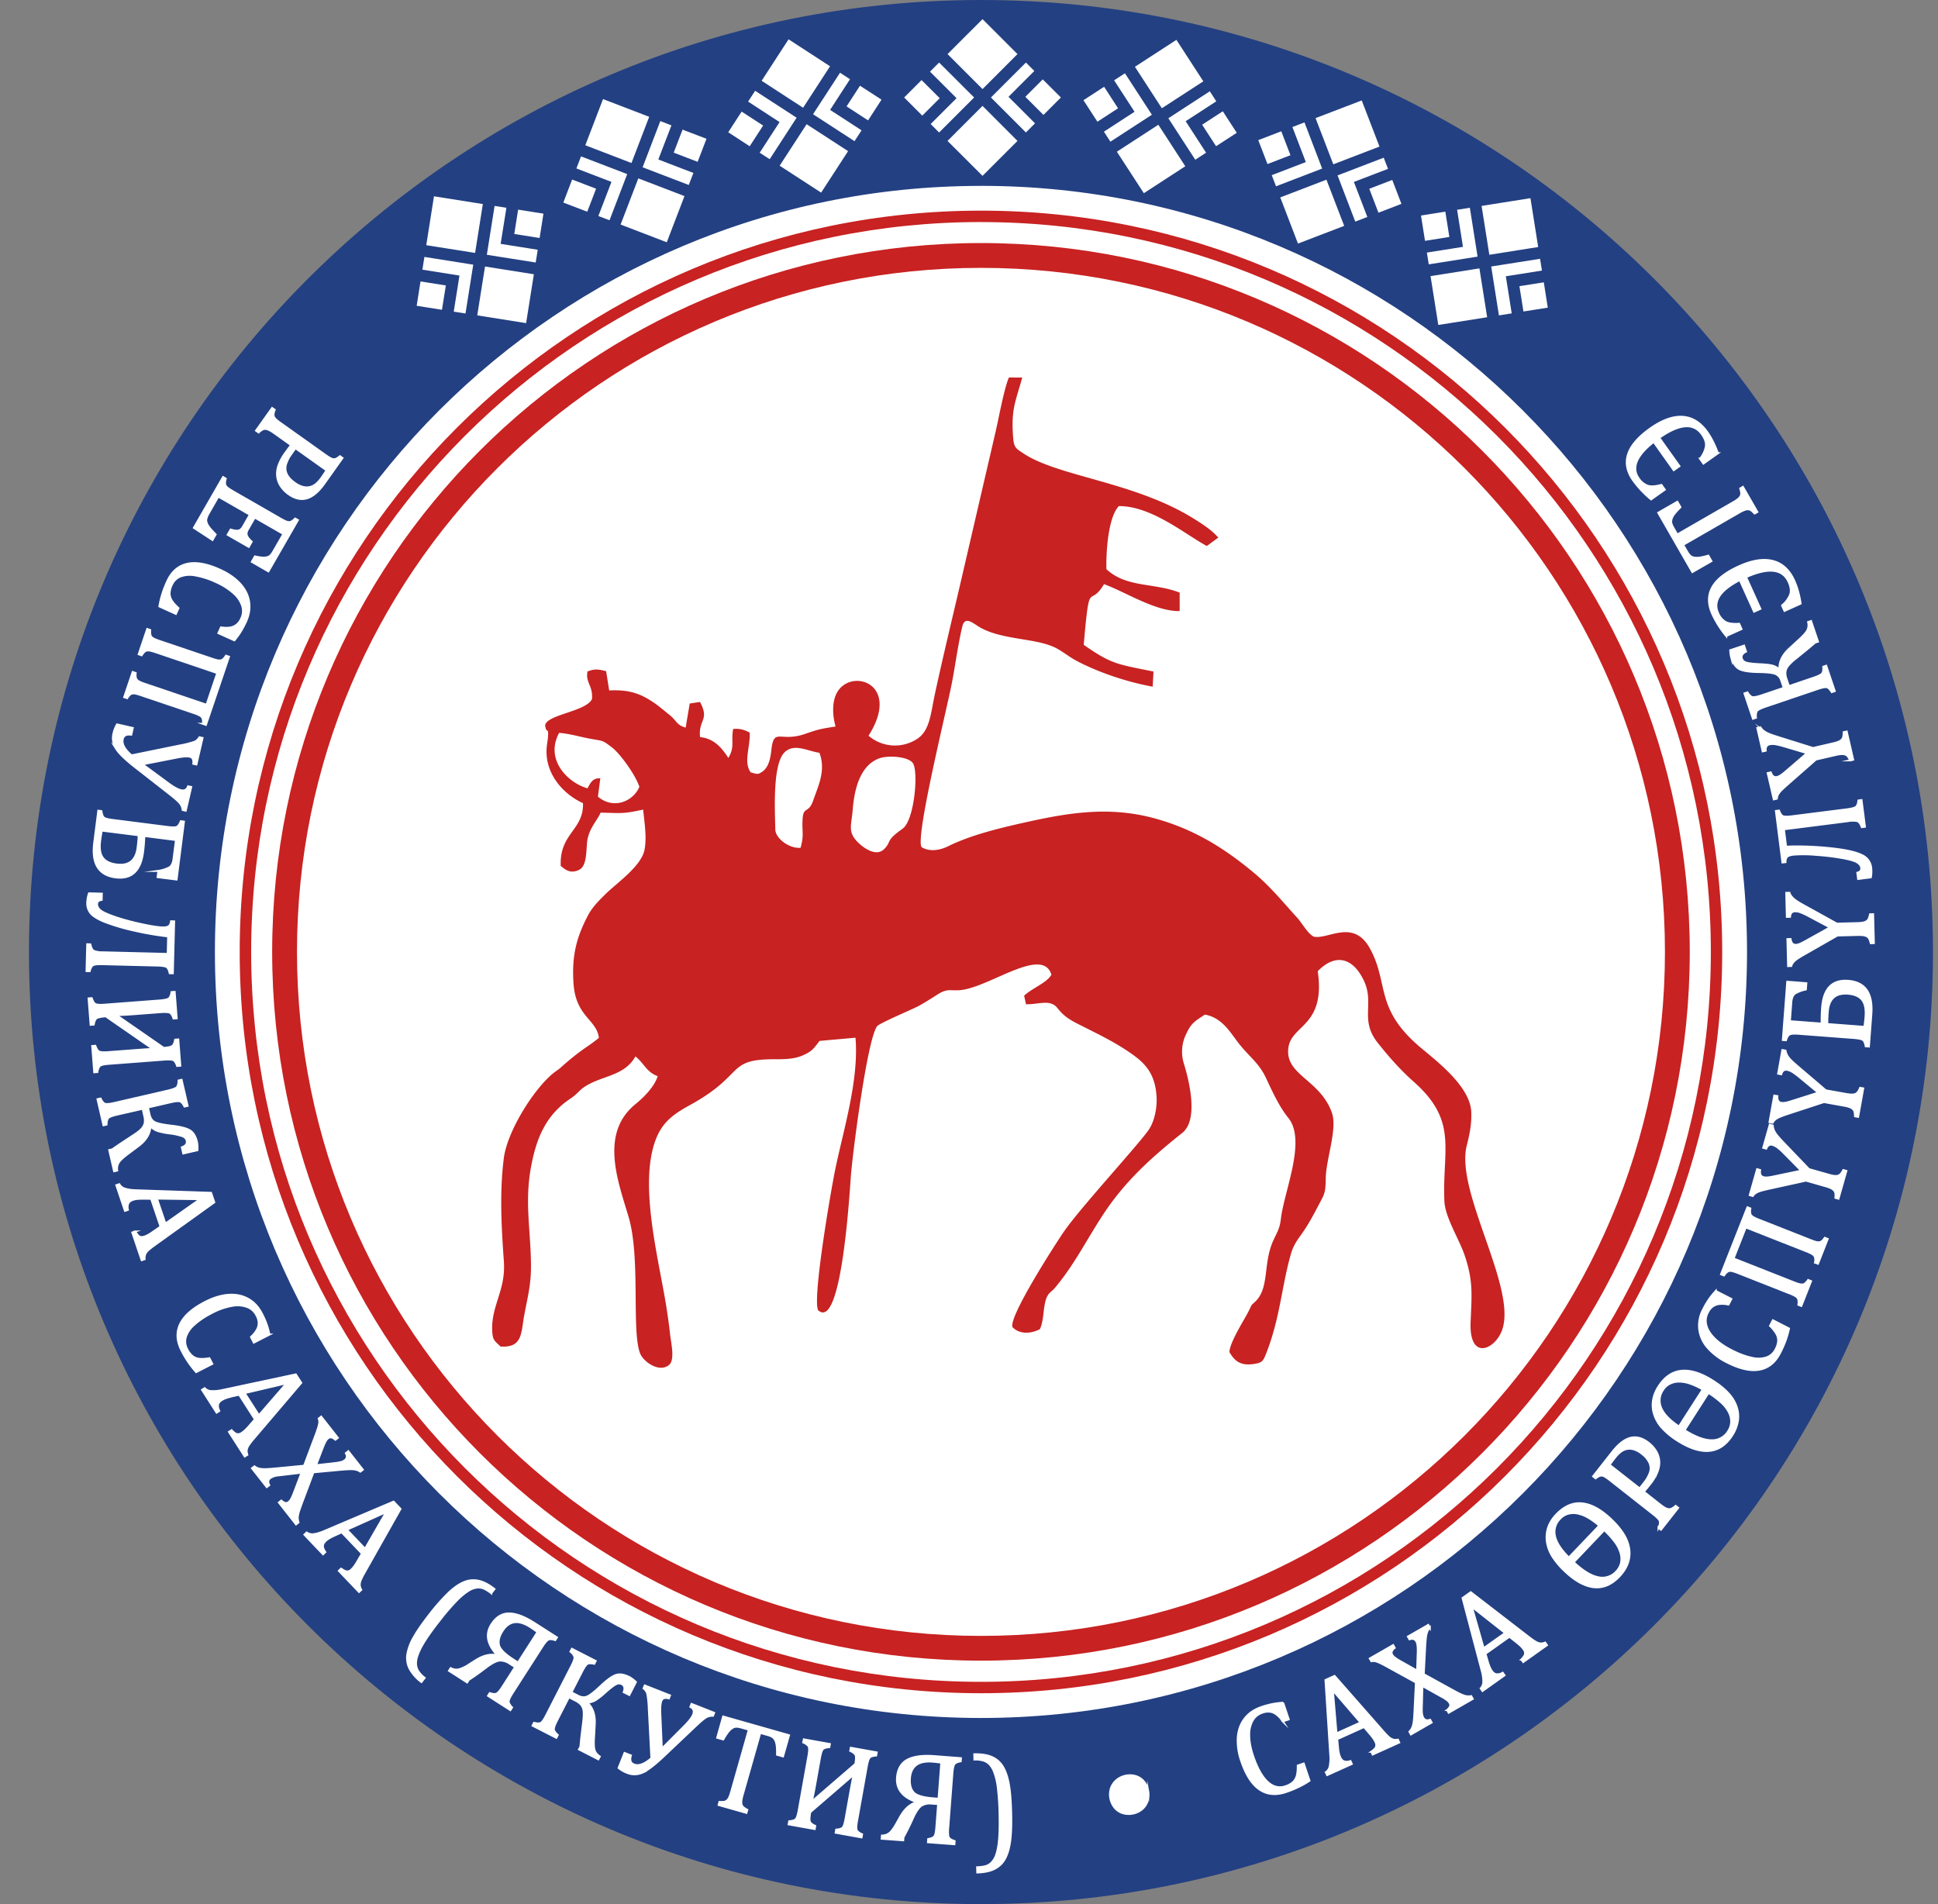<svg xmlns="http://www.w3.org/2000/svg" width="57" height="56" fill="none" viewBox="0 0 57 56"><rect x="0" y="0" width="57" height="56" fill="#808080" stroke="none"/><g clip-path="url(#a)"><path fill="#fff" stroke="#234082" d="M28.852.5c15.188 0 27.5 12.312 27.5 27.5s-12.312 27.5-27.5 27.5c-15.187 0-27.5-12.312-27.5-27.5S13.665.5 28.852.5Z"/><path stroke="#000" stroke-miterlimit="22.926" stroke-width=".058" d="M28.91 55.561c15.223 0 27.563-12.34 27.563-27.562S44.133.438 28.91.438 1.349 12.778 1.349 27.999s12.34 27.562 27.562 27.562Z"/><path fill="#fff" d="M28.853 52.715c13.652 0 24.72-11.068 24.72-24.72 0-13.654-11.068-24.722-24.72-24.722-13.654 0-24.721 11.068-24.721 24.721S15.2 52.715 28.852 52.715"/><path fill="#234082" fill-rule="evenodd" d="M23.093.9c14.965-3.18 29.675 6.372 32.856 21.337 3.18 14.965-6.372 29.675-21.337 32.856-14.965 3.18-29.675-6.372-32.856-21.337C-1.424 18.79 8.128 4.08 23.093.9m5.76 4.566c12.443 0 22.53 10.087 22.53 22.53s-10.087 22.53-22.53 22.53S6.321 40.44 6.321 27.997c0-12.443 10.087-22.53 22.53-22.53" clip-rule="evenodd"/><path fill="#c82222" fill-rule="evenodd" d="M28.853 6.195c12.04 0 21.8 9.761 21.8 21.802 0 12.04-9.76 21.801-21.8 21.801S7.05 40.038 7.05 27.997 16.812 6.195 28.853 6.195m0 .336c11.855 0 21.466 9.61 21.466 21.466 0 11.855-9.611 21.466-21.466 21.466S7.387 39.852 7.387 27.997 16.997 6.53 28.853 6.53" clip-rule="evenodd"/><path fill="#c82222" fill-rule="evenodd" d="M28.853 7.148c11.513 0 20.846 9.334 20.846 20.847S40.366 48.84 28.853 48.84 8.005 39.508 8.005 27.995 17.34 7.148 28.853 7.148m0 .73c11.11 0 20.116 9.006 20.116 20.117 0 11.11-9.006 20.117-20.117 20.117-11.11 0-20.117-9.007-20.117-20.117S17.742 7.878 28.853 7.878" clip-rule="evenodd"/><path fill="#fff" fill-rule="evenodd" d="m31.866 2.947.608-.395.41.633-.607.395zm.902-.585.318-.207.793 1.22-1.22.792-.191-.294.607-.395.294-.19-.19-.294zm.612-.398 1.22-.792.792 1.22-1.22.792zm2.203.721.19.295-.607.395-.294.19.191.294.41.632-.318.207-.792-1.22zm.382.588.41.633-.608.394-.41-.632zM34.862 4.89l-1.22.792-.793-1.22 1.22-.793zM26.593 2.867l.512-.512.534.533-.513.513zm.76-.76.268-.268 1.03 1.028-1.03 1.03-.248-.249.513-.513.248-.247-.248-.248zm.516-.516L28.898.563l1.028 1.028-1.028 1.029zm2.305.248.248.248-.513.512-.247.248.247.247.533.533-.268.269-1.029-1.029zm.495.495.534.533-.513.513-.533-.533zm-.743 1.81-1.028 1.028-1.03-1.028 1.03-1.03zM37.008 4.121l.677-.26.27.704-.676.26zm1.004-.385.355-.136.52 1.358-1.357.521-.126-.327.677-.26.326-.125-.125-.327zm.681-.262 1.358-.52.522 1.357-1.358.522zm2.005 1.164.126.328-.677.26-.327.125.126.326.27.704-.355.137-.521-1.359zm.251.654.27.704-.676.26-.27-.704zm-1.414 1.351-1.359.521-.521-1.358 1.358-.521zM41.794 6.338l.716-.113.118.744-.716.114zm1.062-.168.375-.06.227 1.437-1.436.228-.055-.347.716-.113.345-.055-.054-.345zm.72-.114 1.437-.228.228 1.437-1.437.228zm1.72 1.555.055.346-.716.114-.346.054.055.346.118.745-.376.06-.227-1.438zm.11.692.117.745-.716.113-.118-.745zM43.74 9.33l-1.437.227-.228-1.436 1.437-.228zM21.418 3.89l.395-.608.632.41-.395.609zm.585-.902.207-.318 1.22.792-.792 1.22-.294-.19.394-.609.191-.293-.293-.19zm.398-.612.792-1.22 1.22.793-.792 1.22zm2.306-.237L25 2.33l-.395.608-.19.294.293.19.632.411-.207.319-1.22-.793zm.587.382.633.41-.395.609-.633-.411zm-.35 1.924-.793 1.22-1.22-.792.793-1.22zM16.568 5.957l.26-.677.704.27-.26.677zm.385-1.003.136-.355 1.358.521-.52 1.358-.328-.125.26-.677.125-.327-.327-.125zm.262-.682.521-1.358 1.358.521-.521 1.359zm2.206-.711.327.126-.26.676-.125.327.327.126.704.27-.136.354L18.9 4.92zm.654.251.704.27-.26.677-.704-.27zm.057 1.955-.521 1.358-1.358-.521.521-1.358zM12.255 8.993l.113-.716.745.118-.114.716zm.168-1.062.06-.375 1.436.228-.228 1.436-.346-.054.114-.716.054-.346-.345-.055zm.114-.72.227-1.438 1.437.228-.227 1.437zm2.01-1.155.347.055-.114.716-.055.345.346.055.745.118-.06.375-1.437-.227zm.692.11.745.117-.113.716-.745-.118zm.463 1.9-.228 1.437-1.437-.228.228-1.437z" clip-rule="evenodd"/><path fill="#fff" stroke="#fff" stroke-miterlimit="22.926" stroke-width=".058" d="M8.06 12.733a1 1 0 0 0-.15-.091.3.3 0 0 0-.105-.03.2.2 0 0 0-.088.021.6.6 0 0 0-.111.085l-.075-.053.473-.665.075.053a.4.4 0 0 0-.036.164q.008.053.054.101.048.05.16.129l1.31.932q.105.074.158.1a.2.2 0 0 0 .092.028.2.2 0 0 0 .075-.016.6.6 0 0 0 .106-.073l.074.052-.534.752q-.252.355-.511.432-.259.076-.536-.12a.9.9 0 0 1-.245-.256.66.66 0 0 1-.096-.301.75.75 0 0 1 .053-.318q.063-.162.169-.312.12-.168.191-.256zm.629.447-.125.176a1 1 0 0 0-.157.314.4.4 0 0 0 .028.277q.061.132.233.254a.7.7 0 0 0 .242.12.44.44 0 0 0 .209.003.45.45 0 0 0 .179-.093 1 1 0 0 0 .153-.169q.105-.15.154-.23zM7.894 16.803l-.487-.28.09-.158q.094.021.168.03t.13.004a.3.3 0 0 0 .1-.023.2.2 0 0 0 .078-.06.6.6 0 0 0 .07-.102l.294-.51-.845-.485-.198.345a.3.3 0 0 0-.044.123.2.2 0 0 0 .03.106.7.7 0 0 0 .123.138l-.087.152-.62-.356.088-.152a.7.7 0 0 0 .175.034.2.2 0 0 0 .107-.025.3.3 0 0 0 .086-.102l.198-.345-.93-.534-.287.501a.6.6 0 0 0-.06.136.2.2 0 0 0-.002.112.4.4 0 0 0 .05.112 1 1 0 0 0 .084.11l.137.146-.092.16-.547-.357.858-1.492.079.046a.4.4 0 0 0-.02.167q.012.051.064.095t.17.112l1.395.802q.111.064.166.085.056.02.095.019a.2.2 0 0 0 .073-.023.6.6 0 0 0 .098-.083l.08.045zM6.893 18.832l-.469-.212.076-.168q.166.026.281.002a.4.4 0 0 0 .19-.089.5.5 0 0 0 .128-.183.5.5 0 0 0 .025-.363.84.84 0 0 0-.252-.372 2 2 0 0 0-.528-.333 2.4 2.4 0 0 0-.596-.191.8.8 0 0 0-.44.029.47.47 0 0 0-.258.254.6.6 0 0 0-.063.246q0 .105.059.204.06.1.203.23l-.076.168-.485-.22q.03-.178.084-.354t.145-.377q.194-.43.585-.518.39-.09.968.172.363.165.584.402t.27.527-.09.597a3 3 0 0 1-.146.277q-.075.124-.195.272ZM6.056 21.318l-.086-.03a.4.4 0 0 0-.01-.156.17.17 0 0 0-.074-.084 1 1 0 0 0-.2-.084l-1.524-.515a2 2 0 0 0-.155-.047.3.3 0 0 0-.088-.01.2.2 0 0 0-.06.013.2.2 0 0 0-.052.038.6.6 0 0 0-.068.09l-.086-.029.25-.74.087.03a.4.4 0 0 0 .008.154.17.17 0 0 0 .073.085q.057.036.203.085l1.801.61.316-.934-1.801-.61a2 2 0 0 0-.176-.05.3.3 0 0 0-.094-.003.16.16 0 0 0-.072.037.5.5 0 0 0-.082.103l-.086-.03.25-.741.087.03a.4.4 0 0 0 .013.167q.022.049.081.081.06.033.19.077l1.524.515q.12.042.18.052.057.009.096 0a.2.2 0 0 0 .067-.037.6.6 0 0 0 .08-.101l.086.03zM5.373 23.821a.36.36 0 0 0-.07-.184q-.062-.086-.326-.292l-.986-.77q-.447-.348-.577-.557a.57.57 0 0 1-.075-.45.9.9 0 0 1 .104-.263l.462.106-.045.196q-.213-.032-.251.129-.05.216.26.48l1.425-.291a3 3 0 0 0 .425-.107q.092-.04.147-.134l.09.02-.18.778-.09-.02q.022-.18-.104-.208-.115-.027-.38.025l-1.012.198.753.555q.241.177.377.209.16.036.213-.115l.09.02-.161.696zM2.892 23.844l.09.011q.02.147.074.192.055.045.267.07l1.596.204q.23.03.291-.007.06-.036.109-.162l.09.012-.216 1.702-.557-.07.023-.183a1 1 0 0 0 .325-.104q.097-.063.12-.244l.072-.561-.931-.119q-.011.267-.038.47-.106.837-.805.748-.747-.095-.63-1.018zm1.186.72-1.084-.137q-.027.133-.05.303-.042.335.079.498.12.162.406.198.546.07.619-.498.03-.24.03-.364ZM2.546 28.559l.02-.788.091.003q.033.158.104.194a.7.7 0 0 0 .263.04l1.909.048.013-.517a9 9 0 0 1-1.018-.176 6 6 0 0 1-.855-.254q-.312-.129-.412-.259a.45.45 0 0 1-.094-.29.9.9 0 0 1 .051-.287l.376.01-.005.183q-.132.012-.135.126-.002.083.08.165.081.082.404.197.321.114.775.216.453.1.661.107.138.003.19-.037.053-.039.068-.145l.089.003-.039 1.525-.09-.002q-.03-.139-.087-.179-.054-.04-.281-.046l-1.608-.04q-.221-.007-.282.031t-.097.174zM2.713 30.764l.09-.007q.05.139.111.17.063.033.276.017l.797-.06q.392-.03.503-.032v-.007l-1.38-.956q-.222.017-.277.061-.054.045-.077.182l-.09.007-.06-.775.091-.007q.049.141.11.174.064.033.277.017l1.604-.122q.245-.019.291-.07a.36.36 0 0 0 .066-.177l.091-.007.06.775-.092.007q-.04-.123-.095-.163-.055-.042-.295-.024l-.816.062a9 9 0 0 1-.462.024v.011l1.38.956q.197-.015.253-.057t.083-.185l.09-.007.06.771-.092.007q-.04-.12-.095-.163-.054-.041-.295-.023l-1.604.122q-.222.016-.276.06-.054.045-.078.183l-.09.007zM3.213 33.825l.09-.021q.165-.117.29-.199l.335-.22q.17-.11.238-.187a.4.4 0 0 0 .089-.158.5.5 0 0 0-.009-.213l-.05-.22-.75.172q-.216.05-.264.102-.046.052-.049.192l-.089.02-.176-.765.089-.02q.057.117.117.15.06.034.294-.02l1.567-.361q.24-.056.277-.114a.36.36 0 0 0 .04-.185l.088-.02.177.765-.09.02q-.057-.114-.118-.147t-.295.021l-.664.153.05.218q.034.146.142.21.107.065.5.11.37.042.53.13.16.087.222.355a1 1 0 0 1 .012.234l-.416.096-.041-.18q.174-.06.143-.198-.02-.083-.111-.125a1.8 1.8 0 0 0-.383-.086 2 2 0 0 1-.353-.07.5.5 0 0 1-.208-.13l-.014.003q-.022.319-.346.563l-.33.247q-.184.139-.25.232a.35.35 0 0 0-.051.246l-.09.02zM3.892 36.248l.087-.03a.6.6 0 0 0 .083.119q.035.036.08.044t.11-.013a.7.7 0 0 0 .124-.058q.064-.037.142-.093l.205-.142-.278-.82-.193-.002q-.145-.001-.217.007a.6.6 0 0 0-.126.027q-.105.037-.137.106a.3.3 0 0 0-.01.187l-.086.03-.254-.753.086-.029a.28.28 0 0 0 .173.133q.123.04.33.046l2.197.075.094.278-1.76 1.263q-.124.09-.185.146a.35.35 0 0 0-.086.117.3.3 0 0 0-.017.145l-.087.03zm.722-.998.25.736 1.022-.719zM7.924 39.25l-.458.235-.084-.164a.8.8 0 0 0 .177-.218.4.4 0 0 0 .05-.205.5.5 0 0 0-.065-.214.5.5 0 0 0-.269-.245.84.84 0 0 0-.448-.035 2 2 0 0 0-.589.205q-.325.167-.52.347a.8.8 0 0 0-.252.362.47.47 0 0 0 .038.361.6.6 0 0 0 .153.202q.082.067.197.082.114.015.305-.016l.084.164-.473.242a3 3 0 0 1-.225-.286 3 3 0 0 1-.205-.348q-.215-.42-.04-.78.174-.362.738-.65.354-.182.678-.207.323-.025.58.117t.41.444q.078.15.127.286.051.135.09.321ZM6.735 42.112l.077-.049a.6.6 0 0 0 .109.095.15.15 0 0 0 .089.023.2.2 0 0 0 .102-.039.7.7 0 0 0 .107-.086q.054-.052.116-.124l.164-.188-.467-.73-.188.046a2 2 0 0 0-.209.06.6.6 0 0 0-.116.056q-.093.06-.107.136t.036.183l-.077.05-.428-.669.077-.049a.28.28 0 0 0 .199.087 1.2 1.2 0 0 0 .331-.034l2.15-.458.16.247-1.405 1.65a2 2 0 0 0-.143.186.35.35 0 0 0-.056.135q-.01.063.019.145l-.077.049zm.46-1.142.42.654.818-.945zM9.935 42.287l-.072.056a.24.24 0 0 0-.117-.07.12.12 0 0 0-.1.028.3.3 0 0 0-.08.108q-.04.076-.085.194l-.188.49.502-.055q.113-.013.176-.025a1 1 0 0 0 .102-.027.3.3 0 0 0 .07-.04.15.15 0 0 0 .056-.087q.012-.052-.026-.121l.072-.057.426.543-.072.056a.4.4 0 0 0-.127-.057.7.7 0 0 0-.17-.015q-.103.001-.313.02l-.771.072-.32.851a8 8 0 0 0-.092.256q-.026.075-.037.133a.414.414 0 0 0 .01.234l-.072.057-.504-.642.072-.056q.063.058.115.07.051.012.102-.028a.3.3 0 0 0 .074-.093q.033-.06.072-.161l.233-.611-.677.08a.5.5 0 0 0-.245.079.15.15 0 0 0-.058.088q-.01.052.027.121l-.072.057-.434-.553.072-.056a.4.4 0 0 0 .108.059q.05.016.11.021.062.005.146.002.086-.003.288-.022l.808-.078.355-.945a4 4 0 0 0 .066-.196 1 1 0 0 0 .025-.109.3.3 0 0 0 .001-.075.3.3 0 0 0-.017-.062l.072-.057zM9.967 46.198l.066-.063q.078.054.125.072a.15.15 0 0 0 .092.006.2.2 0 0 0 .093-.058.7.7 0 0 0 .088-.105q.044-.06.09-.144l.126-.215-.598-.627-.175.08q-.133.06-.194.098a.6.6 0 0 0-.104.077q-.08.077-.079.154.001.078.07.174l-.065.063-.548-.575.066-.063a.28.28 0 0 0 .212.048q.129-.015.319-.097l2.024-.859.203.213-1.065 1.887a2 2 0 0 0-.105.21.35.35 0 0 0-.029.142.3.3 0 0 0 .046.14l-.066.062zm.234-1.21.536.563.624-1.083zM12.395 49.468a1.2 1.2 0 0 1-.348-.394.7.7 0 0 1-.066-.42 1.5 1.5 0 0 1 .185-.496q.153-.275.48-.693a6 6 0 0 1 .56-.631q.231-.216.44-.302a.7.7 0 0 1 .43-.04q.217.047.466.243l-.094.12a1 1 0 0 0-.195-.125.4.4 0 0 0-.214-.041.6.6 0 0 0-.255.09 2 2 0 0 0-.357.297 7 7 0 0 0-.503.587q-.26.33-.418.577-.159.248-.222.433a.7.7 0 0 0-.049.272.44.44 0 0 0 .058.192.8.8 0 0 0 .196.21zM14.355 49.874l.049-.078q.139.045.201.014.065-.03.18-.21l.366-.572-.161-.103a.5.5 0 0 0-.286-.09q-.135.009-.373.18-.344.264-.542.387l-.05.077-.533-.342.05-.077a.35.35 0 0 0 .24.037 1.1 1.1 0 0 0 .317-.156l.179-.113q.323-.204.604-.15l.011-.018q-.421-.467-.152-.888.205-.32.515-.319.313 0 .754.284l.656.42-.05.078q-.137-.047-.204-.014-.067.035-.18.212l-.869 1.354q-.128.199-.117.267.01.069.1.163l-.05.077zM15.81 48a3 3 0 0 0-.213-.15q-.528-.338-.818.116-.145.225-.105.411t.425.432l.136.088zM17.03 51.45l.042-.08q.018-.202.036-.352l.048-.397q.023-.202.01-.303a.37.37 0 0 0-.064-.17.5.5 0 0 0-.169-.13l-.201-.104-.35.684q-.102.198-.093.268.01.07.115.161l-.041.081-.699-.357.042-.082q.126.032.19.008.064-.023.174-.238l.733-1.432q.113-.218.092-.285a.36.36 0 0 0-.116-.148l.042-.082.698.358-.041.081q-.126-.028-.19-.004-.063.025-.173.24l-.31.606.198.101q.134.069.252.028.119-.04.407-.311.27-.257.44-.323t.415.06a1 1 0 0 1 .186.141l-.194.38-.164-.083q.065-.174-.06-.238-.076-.04-.167.004t-.312.238a2 2 0 0 1-.282.224.5.5 0 0 1-.233.076l-.007.013q.23.222.208.627l-.023.412q-.014.229.015.34.03.112.156.198l-.042.081zM20.97 50.46a.36.36 0 0 0-.193.041q-.094.05-.336.28l-.907.86q-.413.391-.638.49a.57.57 0 0 1-.455.006.9.9 0 0 1-.246-.142l.174-.44.187.073q-.064.206.09.267.206.081.513-.186l-.076-1.453a3 3 0 0 0-.043-.436.3.3 0 0 0-.11-.165l.033-.085.742.293-.033.085q-.175-.047-.22.073-.044.11-.032.379l.045 1.03.66-.662q.212-.213.263-.342.06-.152-.082-.228l.034-.085.664.262zM21.27 50.484l1.936.55-.177.622-.175-.05q.005-.165-.009-.265a.5.5 0 0 0-.043-.16.3.3 0 0 0-.073-.091.5.5 0 0 0-.142-.062l-.227-.064-.52 1.831a1 1 0 0 0-.036.171.3.3 0 0 0 .007.11q.015.044.05.075a.6.6 0 0 0 .117.077l-.025.088-.817-.232.024-.088a1 1 0 0 0 .103 0 .2.2 0 0 0 .077-.016.2.2 0 0 0 .058-.04.3.3 0 0 0 .052-.08q.025-.053.056-.16l.52-1.831-.226-.064a.5.5 0 0 0-.143-.023q-.06 0-.12.038a.5.5 0 0 0-.126.12q-.065.084-.14.217l-.177-.05zM24.579 53.9l.016-.09q.146-.01.193-.063.047-.054.084-.264l.14-.787q.07-.386.097-.494L25.1 52.2l-1.27 1.097q-.04.22-.01.284t.157.12l-.016.09-.765-.137.016-.09q.148-.011.196-.064t.085-.263l.283-1.583q.043-.24.005-.3a.36.36 0 0 0-.155-.108l.016-.09.765.137-.016.09q-.128.009-.182.051-.054.043-.096.28l-.144.805q-.048.27-.092.454l.01.002 1.271-1.097q.035-.195.008-.259-.027-.065-.158-.126l.016-.09.761.136-.016.09q-.128.009-.182.051-.054.043-.096.28l-.283 1.584q-.04.219-.01.283t.157.12l-.016.09zM27.293 54.18l.007-.092q.142-.026.184-.083.042-.06.057-.27l.052-.678-.19-.014a.48.48 0 0 0-.295.057q-.114.07-.242.335a7 7 0 0 1-.294.598l-.007.09-.632-.047.007-.091a.35.35 0 0 0 .229-.082q.09-.078.206-.288l.103-.184q.187-.332.46-.42l.002-.02q-.592-.211-.556-.71.03-.378.303-.525.275-.147.798-.107l.777.06-.006.09q-.145.025-.187.085t-.059.273l-.122 1.604q-.018.234.024.29.04.056.165.096l-.007.091zm.393-2.34a3 3 0 0 0-.26-.031q-.623-.048-.664.49-.021.267.103.411.122.144.578.18l.162.012zM28.656 51.594q.316-.007.518.082.203.09.32.281.115.191.174.5.057.31.071.84t-.028.843q-.042.315-.148.514a.7.7 0 0 1-.305.304q-.198.103-.514.111l-.004-.152q.13-.004.23-.028a.4.4 0 0 0 .19-.105.6.6 0 0 0 .14-.233q.061-.173.085-.455.026-.3.014-.774a8 8 0 0 0-.046-.71 2 2 0 0 0-.105-.477.7.7 0 0 0-.136-.24.45.45 0 0 0-.167-.111.8.8 0 0 0-.285-.037z"/><path fill="#fff" d="M33.305 53.339a.6.6 0 0 1-.3-.021.5.5 0 0 1-.23-.166.62.62 0 0 1-.098-.566.55.55 0 0 1 .167-.237.6.6 0 0 1 .277-.127.6.6 0 0 1 .3.019.5.5 0 0 1 .229.162q.09.114.12.275a.6.6 0 0 1-.022.3.53.53 0 0 1-.165.237.6.6 0 0 1-.278.124"/><path stroke="#fff" stroke-miterlimit="22.926" stroke-width=".058" d="M33.305 53.339a.6.6 0 0 1-.3-.021.5.5 0 0 1-.23-.166.62.62 0 0 1-.098-.566.55.55 0 0 1 .167-.237.6.6 0 0 1 .277-.127.6.6 0 0 1 .3.019.5.5 0 0 1 .229.162q.09.114.12.275a.6.6 0 0 1-.022.3.53.53 0 0 1-.165.237.6.6 0 0 1-.278.124Z"/><path fill="#fff" stroke="#fff" stroke-miterlimit="22.926" stroke-width=".058" d="m37.739 50.078.164.488-.174.058a.8.8 0 0 0-.19-.206.4.4 0 0 0-.195-.079.5.5 0 0 0-.221.032.5.5 0 0 0-.282.23.84.84 0 0 0-.1.438q0 .27.117.613.117.345.266.566.15.222.322.301a.47.47 0 0 0 .362.016.6.6 0 0 0 .222-.121.4.4 0 0 0 .11-.184q.032-.11.03-.304l.174-.06.17.504q-.15.101-.317.181-.165.081-.374.152-.447.15-.778-.075-.33-.225-.534-.826a1.8 1.8 0 0 1-.105-.7q.023-.323.201-.557.178-.233.499-.341.16-.054.301-.083.142-.03.332-.043ZM40.372 51.6l-.037-.083a.6.6 0 0 0 .109-.094.15.15 0 0 0 .036-.085.2.2 0 0 0-.024-.107.7.7 0 0 0-.07-.118 2 2 0 0 0-.106-.132l-.162-.19-.789.357.018.192q.012.144.028.215a.6.6 0 0 0 .039.123q.045.102.12.126a.3.3 0 0 0 .186-.01l.038.084-.724.327-.037-.083a.28.28 0 0 0 .115-.185 1.2 1.2 0 0 0 .014-.333l-.141-2.194.267-.12 1.43 1.627q.1.114.163.17a.35.35 0 0 0 .125.074q.061.02.146.003l.037.083zm-1.064-.62.709-.32-.816-.948zM40.975 48.383l.045.08a.24.24 0 0 0-.087.105.12.12 0 0 0 .015.103q.025.045.095.095.069.05.18.111l.458.258.017-.505a2 2 0 0 0 0-.178 1 1 0 0 0-.012-.105.3.3 0 0 0-.029-.075.15.15 0 0 0-.078-.068q-.048-.019-.124.008l-.045-.08.598-.343.045.08a.4.4 0 0 0-.075.117.7.7 0 0 0-.04.166 5 5 0 0 0-.024.313l-.04.773.797.439q.168.093.24.128.07.035.126.056a.413.413 0 0 0 .233.023l.046.08-.708.407-.045-.08a.3.3 0 0 0 .086-.103q.019-.05-.013-.106a.3.3 0 0 0-.081-.086 1 1 0 0 0-.15-.094l-.571-.32-.018.682q-.004.173.043.254.03.054.079.07.05.018.124-.009l.045.08-.609.35-.045-.08a.4.4 0 0 0 .073-.098.4.4 0 0 0 .038-.107q.014-.06.023-.144t.019-.287l.039-.812-.884-.486a3 3 0 0 0-.185-.094 1 1 0 0 0-.104-.04.3.3 0 0 0-.074-.012.3.3 0 0 0-.064.008l-.046-.08zM44.8 48.88l-.053-.074a.6.6 0 0 0 .09-.113.15.15 0 0 0 .018-.09.2.2 0 0 0-.044-.1.7.7 0 0 0-.09-.103 2 2 0 0 0-.13-.11l-.196-.155-.706.502.054.185q.04.14.07.206a.6.6 0 0 0 .061.114q.064.09.142.1a.3.3 0 0 0 .181-.045l.053.074-.647.46-.053-.074a.28.28 0 0 0 .078-.203 1.2 1.2 0 0 0-.05-.33l-.561-2.126.24-.17 1.715 1.323q.12.092.193.134a.35.35 0 0 0 .136.05.3.3 0 0 0 .144-.026l.053.075zm-1.164-.404.634-.45-.983-.773zM47.627 46.363q-.341.358-.747.316t-.863-.478a2.2 2.2 0 0 1-.36-.431 1.1 1.1 0 0 1-.16-.436.9.9 0 0 1 .042-.42q.07-.2.236-.372.35-.367.756-.327t.857.469q.233.222.366.437t.163.437a.86.86 0 0 1-.044.423q-.074.2-.246.382Zm-1.484-.556.894-.937a2 2 0 0 0-.346-.249 1 1 0 0 0-.312-.114.6.6 0 0 0-.272.016.5.5 0 0 0-.223.142.54.54 0 0 0-.152.507q.06.288.41.635ZM47.184 45l-.9.945q.402.378.717.442a.55.55 0 0 0 .536-.167.55.55 0 0 0 .14-.251.6.6 0 0 0-.014-.299 1 1 0 0 0-.166-.323 2.6 2.6 0 0 0-.307-.341zM48.832 44.253a1 1 0 0 0 .145.099q.058.03.104.034t.089-.017a.6.6 0 0 0 .115-.08l.072.057-.505.642-.072-.056a.4.4 0 0 0 .044-.163.18.18 0 0 0-.05-.103 1.2 1.2 0 0 0-.153-.136l-1.264-.994a1.4 1.4 0 0 0-.152-.108.2.2 0 0 0-.091-.032.2.2 0 0 0-.076.012.7.7 0 0 0-.109.069l-.072-.057.57-.725q.27-.342.531-.407.263-.063.53.146.151.12.232.267.08.149.082.306 0 .157-.069.315a1.4 1.4 0 0 1-.183.303q-.128.162-.203.247zm-.607-.477.133-.17a1 1 0 0 0 .172-.305.4.4 0 0 0-.015-.278.7.7 0 0 0-.22-.265.7.7 0 0 0-.236-.132.44.44 0 0 0-.208-.013.45.45 0 0 0-.184.084 1 1 0 0 0-.16.162 4 4 0 0 0-.166.223zM50.944 42.216q-.268.417-.673.453-.407.037-.94-.305a2.2 2.2 0 0 1-.434-.355 1.1 1.1 0 0 1-.24-.397.9.9 0 0 1-.039-.421q.032-.21.16-.41.275-.427.681-.465t.93.298q.272.173.443.36.171.185.243.397.072.211.037.424a1.1 1.1 0 0 1-.168.421Zm-1.563-.262.7-1.09a2 2 0 0 0-.388-.179 1 1 0 0 0-.328-.053.6.6 0 0 0-.264.068.5.5 0 0 0-.192.181.54.54 0 0 0-.052.527q.113.271.524.546Zm.868-.99-.704 1.098q.468.294.789.298a.55.55 0 0 0 .494-.266.54.54 0 0 0 .09-.274.6.6 0 0 0-.07-.29 1 1 0 0 0-.226-.286 2.7 2.7 0 0 0-.366-.276zM50.463 37.969l.458.234-.084.164a.8.8 0 0 0-.28-.016.4.4 0 0 0-.195.08.5.5 0 0 0-.136.177.5.5 0 0 0-.042.361q.045.191.233.384.189.193.511.358.325.165.586.22a.8.8 0 0 0 .441-.008.47.47 0 0 0 .27-.241.6.6 0 0 0 .075-.242.4.4 0 0 0-.049-.208 1.1 1.1 0 0 0-.191-.239l.084-.163.473.242q-.038.177-.1.35a3 3 0 0 1-.164.37q-.214.42-.61.489-.394.07-.958-.22a1.8 1.8 0 0 1-.564-.43 1 1 0 0 1-.243-.539 1 1 0 0 1 .12-.592q.076-.15.157-.27.08-.12.208-.261ZM51.395 35.508l.085.033a.4.4 0 0 0 0 .157q.015.05.071.088t.197.093l1.496.59q.1.039.152.054t.088.014a.2.2 0 0 0 .06-.01.2.2 0 0 0 .055-.035.6.6 0 0 0 .071-.087l.085.033-.286.727-.085-.033a.4.4 0 0 0 0-.155.17.17 0 0 0-.07-.088 1 1 0 0 0-.198-.095l-1.77-.697-.36.916 1.768.698q.116.045.173.059.056.012.095.007a.16.16 0 0 0 .073-.033.5.5 0 0 0 .086-.099l.085.034-.287.728-.085-.033a.4.4 0 0 0-.005-.169.18.18 0 0 0-.077-.085 1 1 0 0 0-.185-.086l-1.496-.59a1.4 1.4 0 0 0-.177-.06.2.2 0 0 0-.097-.005.2.2 0 0 0-.069.034.6.6 0 0 0-.084.097l-.085-.034zM53.116 34.721l-1.058.233a4 4 0 0 0-.276.068.6.6 0 0 0-.14.061.3.3 0 0 0-.09.09l-.088-.025.216-.761.088.025q-.028.173.097.21.052.013.123.008.072-.006.207-.035l.783-.164-.522-.53a2 2 0 0 0-.18-.16.5.5 0 0 0-.14-.071.14.14 0 0 0-.113.01.2.2 0 0 0-.076.1l-.087-.024.192-.678.088.025a.4.4 0 0 0 .037.15.7.7 0 0 0 .096.148q.065.08.224.246l.707.738.58.164q.101.03.166.036.066.007.11-.007a.2.2 0 0 0 .079-.05.6.6 0 0 0 .077-.116l.088.025-.232.816-.088-.025a.6.6 0 0 0-.002-.138.17.17 0 0 0-.04-.082.3.3 0 0 0-.091-.066 1 1 0 0 0-.163-.058zM53.646 32.411l-1.03.337a4 4 0 0 0-.267.096.6.6 0 0 0-.133.075.3.3 0 0 0-.081.099l-.09-.017.14-.779.09.016q-.013.176.116.199a.4.4 0 0 0 .123-.004q.072-.013.203-.055l.763-.242-.573-.474a2 2 0 0 0-.195-.142.5.5 0 0 0-.147-.057.14.14 0 0 0-.11.02.2.2 0 0 0-.066.11l-.09-.017.124-.693.09.016q.015.08.052.145a.7.7 0 0 0 .11.139q.072.073.248.222l.777.663.593.106q.104.018.17.019.066 0 .108-.018a.2.2 0 0 0 .073-.058.6.6 0 0 0 .066-.123l.09.016-.15.836-.09-.017a.6.6 0 0 0-.016-.137.17.17 0 0 0-.048-.078.3.3 0 0 0-.097-.056 1 1 0 0 0-.168-.042zM54.967 30.778l-.092-.007q-.026-.146-.083-.188-.057-.04-.27-.057l-1.604-.122q-.231-.018-.29.022-.06.038-.1.167l-.091-.007.13-1.712.56.043-.014.183a1 1 0 0 0-.32.12q-.093.068-.108.25l-.042.564.935.071a6 6 0 0 1 .014-.47q.064-.842.766-.788.751.057.68.985zm-1.222-.66 1.09.083a4 4 0 0 0 .035-.305q.025-.338-.104-.494-.128-.156-.416-.178-.548-.041-.592.53-.019.24-.013.364ZM54.042 27.512l-.94.537a4 4 0 0 0-.244.148.6.6 0 0 0-.115.1.3.3 0 0 0-.06.112l-.091.003-.02-.792.091-.002q.025.174.155.171.054 0 .12-.029.067-.027.187-.094l.699-.39-.656-.35a2 2 0 0 0-.22-.1.5.5 0 0 0-.155-.026.14.14 0 0 0-.104.043.2.2 0 0 0-.042.119l-.092.002-.017-.704.09-.002a.4.4 0 0 0 .081.132q.051.056.136.113.084.058.287.168l.894.494.602-.015q.105-.003.17-.016a.3.3 0 0 0 .103-.04.2.2 0 0 0 .06-.07.6.6 0 0 0 .04-.134l.09-.003.022.849-.091.002a.6.6 0 0 0-.044-.13.17.17 0 0 0-.062-.067.3.3 0 0 0-.106-.036 1 1 0 0 0-.173-.008zM54.75 23.531l.1.782-.091.012q-.057-.152-.133-.177a.7.7 0 0 0-.265 0l-1.894.241.065.513q.478-.022 1.033.02.554.044.883.122.329.08.446.194a.45.45 0 0 1 .138.271.9.9 0 0 1-.008.293l-.373.047-.023-.181q.129-.033.115-.146-.01-.082-.104-.151-.093-.069-.43-.133a7 7 0 0 0-.798-.097 4 4 0 0 0-.67-.006q-.137.018-.182.065-.045.048-.045.154l-.089.01-.192-1.513.09-.011q.05.132.112.163.06.032.286.003l1.596-.202q.219-.028.273-.075.055-.045.07-.186zM53.41 22.337l-.813.714q-.147.129-.21.193a.6.6 0 0 0-.092.12.3.3 0 0 0-.036.124l-.089.02-.178-.771.089-.02q.06.165.186.136a.4.4 0 0 0 .112-.052q.06-.04.164-.13l.607-.522-.713-.211a2 2 0 0 0-.235-.054.5.5 0 0 0-.158.005.14.14 0 0 0-.093.063.2.2 0 0 0-.018.125l-.089.02-.158-.686.09-.02q.042.068.104.113a.7.7 0 0 0 .156.084q.095.039.314.107l.975.305.587-.136q.103-.023.164-.05a.3.3 0 0 0 .093-.058.2.2 0 0 0 .044-.082.6.6 0 0 0 .012-.139l.089-.02.19.827-.088.02a.6.6 0 0 0-.069-.12.17.17 0 0 0-.075-.052.3.3 0 0 0-.11-.014 1 1 0 0 0-.172.027zM53.47 18.87l-.086.029q-.153.132-.27.227l-.311.252a1.4 1.4 0 0 0-.218.21.4.4 0 0 0-.073.166.5.5 0 0 0 .03.211l.072.215.728-.247q.21-.07.253-.128.042-.055.03-.195l.086-.03.252.744-.087.03q-.069-.11-.13-.14-.064-.027-.292.05l-1.523.516q-.232.078-.265.14a.36.36 0 0 0-.02.188l-.087.03-.251-.744.086-.03q.07.109.133.135t.292-.05l.645-.218-.072-.212a.31.31 0 0 0-.161-.195q-.114-.054-.509-.06-.372-.005-.54-.076t-.257-.332a1 1 0 0 1-.035-.232l.405-.136.059.174q-.166.08-.123.212.028.081.123.113.096.032.39.048.237.01.358.035.119.025.22.108l.014-.004q-.01-.32.287-.595l.304-.279q.169-.155.227-.255a.35.35 0 0 0 .026-.25l.086-.03zM52.959 17.752l-.474.214-.072-.158a.8.8 0 0 0 .24-.321q.053-.155-.046-.374-.263-.58-1.253-.141l.421.933-.184.083-.42-.93q-.877.45-.64.973a.55.55 0 0 0 .208.255q.129.079.412.06l.07.155-.45.203a3 3 0 0 1-.407-.644q-.395-.873.78-1.403.584-.265.999-.157.415.106.628.58.129.284.188.672ZM49.775 16.824l-1.002-1.743.56-.323.092.158a2 2 0 0 0-.18.196.5.5 0 0 0-.08.144.3.3 0 0 0-.012.117.5.5 0 0 0 .059.143l.118.205 1.65-.95a1 1 0 0 0 .145-.097.3.3 0 0 0 .071-.083.2.2 0 0 0 .018-.088.7.7 0 0 0-.03-.137l.078-.046.424.737-.08.045a1 1 0 0 0-.073-.072.2.2 0 0 0-.066-.042.2.2 0 0 0-.07-.011.3.3 0 0 0-.093.021 1 1 0 0 0-.151.075l-1.65.95.117.202q.044.076.086.117a.23.23 0 0 0 .113.056q.07.015.174.002.104-.015.252-.058l.091.16zM50.526 13.331l-.425.302-.1-.141a.8.8 0 0 0 .173-.362q.023-.162-.117-.358-.369-.52-1.257.103l.594.834-.165.118-.591-.832q-.774.609-.441 1.077a.55.55 0 0 0 .253.21q.14.054.415-.02l.099.139-.402.285a3 3 0 0 1-.523-.553q-.555-.78.495-1.527.522-.371.95-.347.428.026.728.449.18.255.313.623Z"/><path fill="#c82222" fill-rule="evenodd" d="M25.883 22.296c.252-.084.826-.047.964.144.173.239.05 1.683-.299 1.931-.521.371-.31.358-.539.596-.25.261-.657-.067-.8-.218-.281-.295-.164-.492-.13-.931.044-.566.203-1.323.804-1.522m-2.336 2.638c-.332.029-.74-.276-.744-.54-.007-.5-.092-1.898.268-2.263.28-.285.68-.04 1.03.008.196.523-.033.968-.185 1.406-.141.405-.294.144-.312.574-.017.38.048.418-.057.815m-7.102-3.38c.302.023.558.102.852.16.445.088.395.03.71.274.225.174.684.795.798 1.153-.18.428-.756.676-1.219.289l.07-.537c-.237-.024-.302.164-.376.291-.55-.148-1.27-.826-.835-1.63m19.387-5.743c-.189-.223-.49-.416-.781-.594-1.736-1.056-3.961-1.207-4.97-1.895-.196-.133-.258-.152-.282-.45-.066-.836.067-1.047.267-1.768l-.392-.002c-.139.317-.296 1.177-.383 1.557l-1.07 4.611c-.243 1.039-.487 2.05-.716 3.102-.132.606-.15 1.123-.543 1.367a1.19 1.19 0 0 1-1.417-.102c.993-1.56-.564-2.026-.947-1.23-.133.275-.108.663-.022.96-.474.075-.5.081-.912.222-.723.246-.902-.204-.977.468-.024.22-.07.494-.253.628-.153.112-.172.077-.356.029-.217-.308-.01-.727-.027-1.165a.77.77 0 0 0-.487-.11c-.07.385.057.51-.142.852-.207-.319-.427-.568-.832-.614-.055-.521.288-.49-.001-1.032l-.303.046-.12.708c-.276-.078-.264-.208-.474-.373-.142-.113-.306-.256-.464-.363-.386-.262-.724-.387-1.311-.357l-.09-.567c-.234-.057-.333-.075-.548.01-.062.333.166.416.132.811-.176.37-1.34.455-1.378.775.043.28.107.015.084.344-.008.11-.038.236-.042.377-.025.695.464 1.287 1.072 1.565.026.793-.694.883-.655 1.844.153.133.305.237.554.11.246-.142.18-.655.24-.92.076-.332.27-.514.38-.755.642.013.65.04 1.25-.09.035.35.112.818.041 1.182-.094.48-.806.97-1.134 1.29-.197.193-.402.393-.535.65-.327.63-.476 1.166-.42 1.992.067.983.681 1.056.747 1.6-.352.29-.493.31-1.125.875-.087.077-.148.106-.236.18-.574.48-1.336 1.698-1.436 2.486-.128 1.005-.069 2.04.002 3.031.06.832-.36 1.285-.344 1.998.008.323.063.33.246.507.652.044.601-.402.695-.91.087-.475.197-.874.2-1.405.004-1.059-.194-1.879-.003-2.94.154-.855.434-1.552 1.166-2.037.208-.138.245-.243.454-.372.502-.309 1.14-.298 1.455-.868.25.195.323.461.655.581-.097.324-.448.657-.65.82-1.077.87-.5 2.313-.202 3.333.351 1.2.078 3.332.334 3.999.097.252.585.595.87.325.156-.178.037-.646.013-.882-.03-.283-.069-.547-.114-.835-.228-1.429-.844-3.69-.266-4.997.21-.473.558-.689.986-.925 1.613-.89 1.034-1.342 2.474-1.335.294 0 .58-.005.824-.115.292-.13.315-.201.492-.425l1.057-.094c.107 1.284-.378 2.775-.617 3.98-.11.555-.652 3.676-.483 4.035.703.634.932-3.574.97-4.022.063-.717.473-3.922.764-4.33.08-.096 1.057-.505 1.22-.595.228-.125.367-.218.578-.351.308-.194.387-.068.743-.129.871-.149 2.332-1.264 2.588-.442-.131.24-.581.402-.803.62l.055.25c.373.01.709-.159.923.111.172.218.32.324.614.473.517.261.992.487 1.436.783.448.299.831.594.868 1.376.015.316-.065.678-.203.905-.228.375-2.001 2.289-2.508 3.017-.216.309-1.646 2.52-1.528 2.83.19.205.519.211.806.061.147-.307.074-.793.258-1.032.059-.075.106-.09.18-.178.56-.665.903-1.36 1.394-2.118.653-1.01 1.451-1.724 2.356-2.444.48-.382.209-1.512.05-2.028a1.18 1.18 0 0 1 .072-.896c.149-.322.268-.37.543-.556.525.096.755.545 1.009.864.303.382.587.564.794 1.013.186.401.393.845.648 1.158.544.668-.118 2.142-.216 2.973-.038.325-.133.419-.247.692-.277.665-.09 1.36-.518 1.752-.127.118-.08.063-.17.244-.137.278-.563.923-.579 1.23.15.253.314.41.716.35.208-.03.265-.066.334-.233.44-1.07.479-2.03.76-3.006.088-.307.23-.454.39-.694.133-.197.272-.45.397-.69.194-.377.231-.371.237-.838.007-.568.349-1.452.18-1.929-.35-.988-1.398-1.106-1.278-1.922.098-.67 1.098-.627.862-2.24.513-.527 1.03-.412 1.358.28.317.672-.129 1.146.4 1.818.328.416.679.811 1.066 1.154 1.31 1.16.836 1.98.901 3.508.02.483.436 1.119.598 1.602.254.755.206 1.15.173 1.96-.046 1.128.692.821.914.264.492-1.233-1.382-4.09-1.025-5.468.081-.315.147-.64.13-.985-.036-.732-.97-1.453-1.473-1.873-1.386-1.159-.937-1.893-1.508-2.93-.486-.883-1.233-.253-1.651-.346-.183-.093-.339-.395-.49-.56-.417-.456-.79-.918-1.267-1.315-.824-.685-1.733-1.29-2.976-1.618-1.266-.333-2.413-.163-3.643.108-.77.17-1.68.38-2.373.724-.257.128-.554.168-.783.03-.204-.253.752-4.101.897-4.872.096-.508.178-1.116.296-1.612.082-.346.325-.086.554.037.696.375 1.69.286 2.267.624.226.133.353.247.606.376.647.33 1.447.594 2.175.726l.023-.445c-1.052-.216-1.22-.204-2.052-.786.18-2.044.148-1.036.598-1.784.612.221 1.522.81 2.224.791v-.542c-.76-.298-1.56-.138-2.154-.689-.014-.521.055-1.54.367-1.856.962-.002 1.944.827 2.585 1.174z" clip-rule="evenodd"/></g><defs><clipPath id="a"><path fill="#fff" d="M.852 0h56v56h-56z"/></clipPath></defs></svg>
